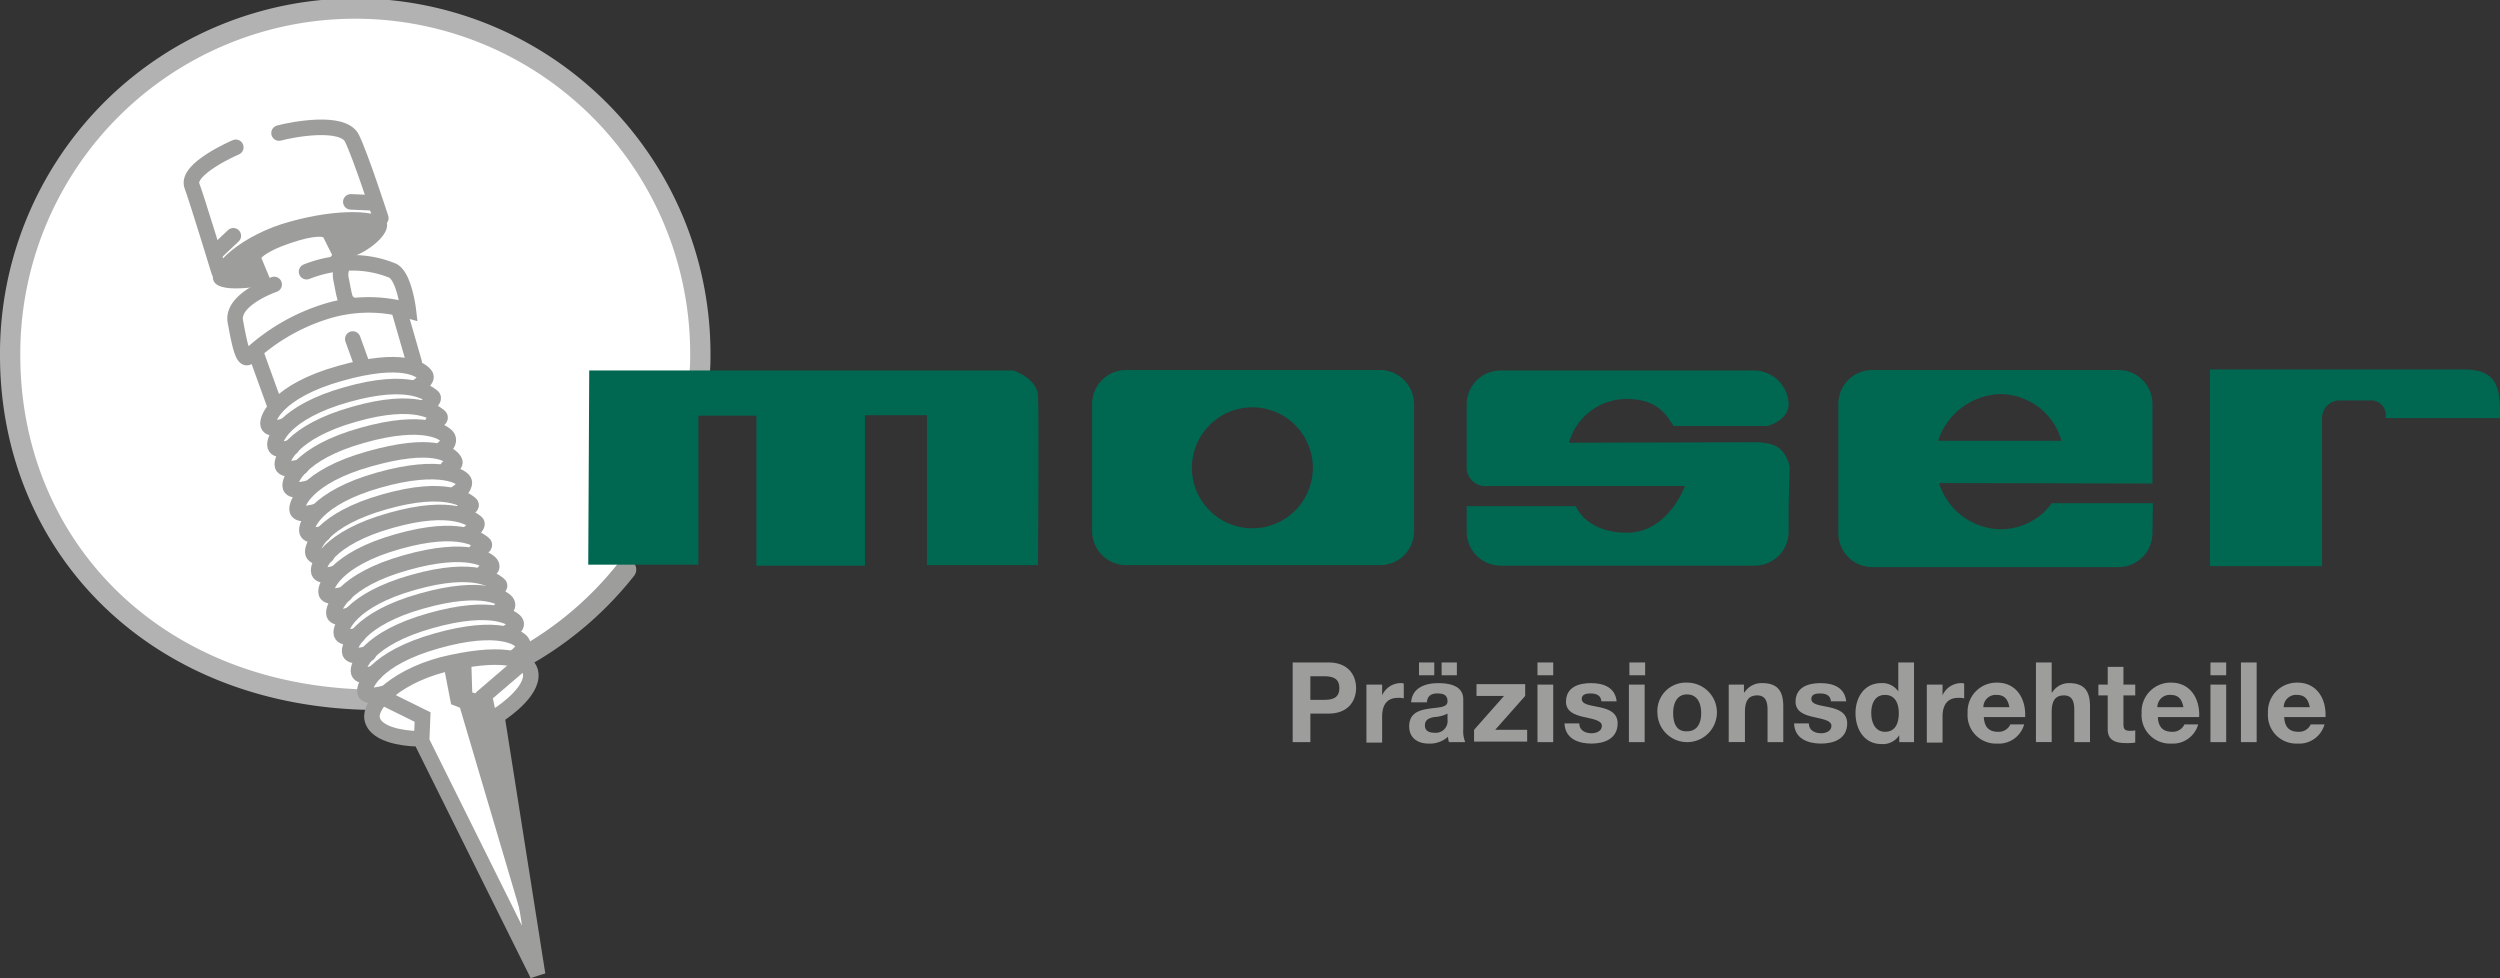 <svg xmlns="http://www.w3.org/2000/svg" viewBox="0 0 341.982 133.795">
  <rect x="0" y="0" width="341.982" height="133.795" fill="#333333" stroke="none"/>
  <defs>
    <style>
      .cls-1, .cls-3, .cls-6 {
        fill: #fff;
      }

      .cls-2, .cls-4 {
        fill: none;
      }

      .cls-2, .cls-4, .cls-6 {
        stroke: #9d9d9c;
      }

      .cls-2, .cls-3, .cls-4, .cls-6 {
        stroke-linecap: round;
      }

      .cls-2, .cls-3 {
        stroke-width: 2.778px;
      }

      .cls-3 {
        stroke: #b2b2b2;
      }

      .cls-4, .cls-6 {
        stroke-width: 2.126px;
      }

      .cls-5 {
        fill: #9d9d9c;
      }

      .cls-7 {
        fill: #006751;
      }
    </style>
  </defs>
  <g id="Gruppe_3807" data-name="Gruppe 3807" transform="translate(0.152 0.021)">
    <rect id="Rechteck_6359" data-name="Rechteck 6359" class="cls-1" width="7.128" height="5.111" transform="translate(51.804 95.509)"/>
    <path id="Pfad_6234" data-name="Pfad 6234" class="cls-1" d="M95.042,48.371A47.071,47.071,0,1,1,47.971,1.3,47.037,47.037,0,0,1,95.042,48.371Z"/>
    <path id="Pfad_6235" data-name="Pfad 6235" class="cls-2" d="M119.854,115.2A47.228,47.228,0,0,1,105.8,127.17" transform="translate(-34.361 -37.309)"/>
    <path id="Pfad_6236" data-name="Pfad 6236" class="cls-3" d="M51.363,95.744C21.237,95.542,1.4,74.7,1.4,48.606a47.206,47.206,0,1,1,94.411,0c0,.672,0,1.345-.067,2.017" transform="translate(-0.164 -0.033)"/>
    <path id="Pfad_6237" data-name="Pfad 6237" class="cls-4" d="M44.342,29.3s-6.926,2.959-5.985,5.312c.538,1.345,3.7,11.7,3.7,11.7" transform="translate(-12.24 -9.172)"/>
    <path id="Pfad_6238" data-name="Pfad 6238" class="cls-4" d="M56.1,26.019c2.017-.538,8.675-1.748,9.952.672,1.21,2.421,3.967,10.961,3.967,10.961" transform="translate(-18.081 -7.841)"/>
    <path id="Pfad_6239" data-name="Pfad 6239" class="cls-5" d="M61.236,48.749c2.555-.672,5.918-3.362,5.111-4.976s-6.59-1.816-13.113,0c-6.523,1.748-11.432,6.119-10.49,8.137s8,.4,8,.4l-1.479-3.564s.74-.941,3.967-2.017c3.5-1.21,4.505-.807,4.505-.807l1.21,2.421-.672.941S60.631,48.884,61.236,48.749Z" transform="translate(-13.668 -13.491)"/>
    <line id="Linie_15" data-name="Linie 15" class="cls-4" x1="2.421" y2="2.286" transform="translate(29.344 32.232)"/>
    <line id="Linie_16" data-name="Linie 16" class="cls-4" x2="3.228" y2="0.134" transform="translate(47.837 27.593)"/>
    <path id="Pfad_6240" data-name="Pfad 6240" class="cls-4" d="M52.5,55.758s-5.85,2.017-5.312,5.043c.538,2.959,1.076,5.716,1.883,4.774a27.183,27.183,0,0,1,10.49-6.119,19.614,19.614,0,0,1,11.3-.134s-.538-4.64-2.152-5.447A14.428,14.428,0,0,0,62.985,52.8a17.384,17.384,0,0,0-6.052,1.21" transform="translate(-15.149 -16.868)"/>
    <line id="Linie_17" data-name="Linie 17" class="cls-4" x2="2.555" y2="7.061" transform="translate(34.791 48.102)"/>
    <line id="Linie_18" data-name="Linie 18" class="cls-4" x2="2.152" y2="7.464" transform="translate(54.359 42.117)"/>
    <path id="Pfad_6241" data-name="Pfad 6241" class="cls-4" d="M69.073,52.9a2.9,2.9,0,0,0-.4,2.152c.269,1.21.538,3.429,1.076,3.295" transform="translate(-22.177 -16.902)"/>
    <line id="Linie_19" data-name="Linie 19" class="cls-4" x2="1.21" y2="3.362" transform="translate(48.106 46.354)"/>
    <path id="Pfad_6242" data-name="Pfad 6242" class="cls-4" d="M56.1,81.914s-1.95.672-2.219-.134,1.21-4.64,9.818-7.061c8.54-2.421,11.163-.538,11.7.269.4.538-1.009,1.479-1.009,1.479" transform="translate(-17.346 -23.658)"/>
    <path id="Pfad_6243" data-name="Pfad 6243" class="cls-4" d="M57.572,86.261s-2.017.74-2.286-.134c-.269-.807,1.21-4.64,9.818-7.061,8.54-2.421,11.163-.134,11.7.269S75.8,80.815,75.8,80.815" transform="translate(-17.805 -25.114)"/>
    <path id="Pfad_6244" data-name="Pfad 6244" class="cls-4" d="M59.341,90.261s-2.286.672-2.555-.134S58,85.487,66.6,83.066c8.473-2.421,11.1-.134,11.633.269s-.941.941-.941.941" transform="translate(-18.296 -26.424)"/>
    <path id="Pfad_6245" data-name="Pfad 6245" class="cls-4" d="M60.941,94.539s-2.286.672-2.555-.134,1.21-4.64,9.818-7.061c8.54-2.421,11.364-.336,11.7.269.471.874-1.009,1.816-1.009,1.816" transform="translate(-18.82 -27.81)"/>
    <path id="Pfad_6246" data-name="Pfad 6246" class="cls-4" d="M62.341,99.289s-2.286.672-2.555-.134S61,94.514,69.6,92.094c8.54-2.421,11.163-.74,11.7.269.336.605-.941.941-.941.941" transform="translate(-19.279 -29.332)"/>
    <path id="Pfad_6247" data-name="Pfad 6247" class="cls-4" d="M64,103.765s-1.95.538-2.219-.269S63,98.856,71.6,96.435c8.54-2.421,11.633-.4,11.7.269.067.874-1.009,1.479-1.009,1.479" transform="translate(-19.934 -30.783)"/>
    <path id="Pfad_6248" data-name="Pfad 6248" class="cls-4" d="M64.869,108.2s-1.547.538-1.883-.269c-.269-.807,1.21-4.64,9.818-7.061,8.54-2.421,11.163-.134,11.7.269s-.941.941-.941.941" transform="translate(-20.327 -32.255)"/>
    <path id="Pfad_6249" data-name="Pfad 6249" class="cls-4" d="M66.4,111.929s-1.95.605-2.219-.2,1.21-4.64,9.818-7.061c8.54-2.421,11.163-.134,11.7.269s-.941,1.412-.941,1.412" transform="translate(-20.72 -33.499)"/>
    <path id="Pfad_6250" data-name="Pfad 6250" class="cls-4" d="M68.241,116.161s-2.286.672-2.555-.134,1.21-4.64,9.818-7.061c8.54-2.421,11.163-.134,11.7.269s-.941.941-.941.941" transform="translate(-21.212 -34.908)"/>
    <path id="Pfad_6251" data-name="Pfad 6251" class="cls-4" d="M69.5,120.371s-1.95.74-2.219-.067,1.21-4.64,9.818-7.061c8.54-2.421,11.432-.336,11.7.269.336.74-.941.941-.941.941" transform="translate(-21.736 -36.293)"/>
    <path id="Pfad_6252" data-name="Pfad 6252" class="cls-4" d="M71,124.529s-1.95.605-2.219-.2,1.21-4.64,9.818-7.061c8.54-2.421,11.163-.134,11.7.269s-.941.941-.941.941" transform="translate(-22.227 -37.626)"/>
    <path id="Pfad_6253" data-name="Pfad 6253" class="cls-4" d="M73.041,128.239s-2.286.672-2.555-.135,1.21-4.64,9.818-7.061c8.54-2.421,11.432-.336,11.7.269.336.874-.941.941-.941.941" transform="translate(-22.784 -38.848)"/>
    <path id="Pfad_6254" data-name="Pfad 6254" class="cls-4" d="M74.5,132.171s-1.95.807-2.219-.067c-.269-.807,1.21-4.64,9.818-7.061,8.54-2.421,11.432-.336,11.7.269s-.941,1.21-.941,1.21" transform="translate(-23.373 -40.159)"/>
    <path id="Pfad_6255" data-name="Pfad 6255" class="cls-4" d="M76.141,136.339s-2.286.672-2.555-.134,1.21-4.64,9.818-7.061c8.54-2.421,11.432-.336,11.7.269.471,1.009-.941,1.883-.941,1.883" transform="translate(-23.799 -41.502)"/>
    <path id="Pfad_6256" data-name="Pfad 6256" class="cls-6" d="M76.478,138.517l5.447,2.69L81.79,144.5l15.87,31.941-5.581-35.371s4.371-2.69,4.64-5.312c.269-2.555-3.564-3.564-10.759-2.017-7.2,1.479-11.835,5.783-10.826,8.069.941,2.286,5.85,2.354,5.85,2.354" transform="translate(-24.27 -43.142)"/>
    <line id="Linie_20" data-name="Linie 20" class="cls-4" x1="5.178" y2="4.438" transform="translate(65.791 90.937)"/>
    <path id="Pfad_6257" data-name="Pfad 6257" class="cls-5" d="M101.938,174.281,91.852,140.188l-1.21-.471-.941-4.842,3.7-1.076.134,4.3,2.824.807.4,1.95Z" transform="translate(-29.087 -43.401)"/>
    <path id="Pfad_6258" data-name="Pfad 6258" class="cls-5" d="M264.721,135.983H266.6c1.143,0,2.085.269,2.085,1.614,0,1.412-1.009,1.614-2.085,1.614h-1.883Zm-2.421,9.011h2.421v-3.9h2.488c2.69,0,3.766-1.748,3.766-3.5s-1.076-3.5-3.766-3.5H262.3Z" transform="translate(-85.623 -43.499)"/>
    <path id="Pfad_6259" data-name="Pfad 6259" class="cls-5" d="M277.367,138.5h2.085v1.479h0a2.778,2.778,0,0,1,2.488-1.681,1.144,1.144,0,0,1,.471.067v2.017a3.014,3.014,0,0,0-.807-.067c-1.614,0-2.152,1.143-2.152,2.555v3.564H277.3V138.5Z" transform="translate(-90.536 -44.875)"/>
    <path id="Pfad_6260" data-name="Pfad 6260" class="cls-5" d="M291.245,141.9a1.612,1.612,0,0,1-1.748,1.816c-.672,0-1.345-.2-1.345-1.009s.605-1.009,1.278-1.143a4.481,4.481,0,0,0,1.816-.471Zm-.807-6.052h2.085V134.1h-2.085Zm-3.093,0h2.085V134.1h-2.085Zm1.076,3.7c.067-.874.605-1.21,1.412-1.21.74,0,1.412.134,1.412,1.076,0,.874-1.21.807-2.555,1.009s-2.69.605-2.69,2.421c0,1.614,1.21,2.354,2.69,2.354a3.711,3.711,0,0,0,2.623-.941,2.417,2.417,0,0,0,.135.74h2.219a3.954,3.954,0,0,1-.269-1.748v-4.1c0-1.883-1.883-2.219-3.429-2.219-1.748,0-3.564.605-3.7,2.623Z" transform="translate(-93.386 -43.499)"/>
    <path id="Pfad_6261" data-name="Pfad 6261" class="cls-5" d="M299.2,144.754l4.1-4.64h-3.766V138.5h6.657v1.614l-4.1,4.64h4.371v1.614H299.2Z" transform="translate(-97.71 -44.941)"/>
    <path id="Pfad_6262" data-name="Pfad 6262" class="cls-5" d="M312.1,137.126h2.152v7.868H312.1Zm2.152-1.278H312.1V134.1h2.152Z" transform="translate(-101.935 -43.499)"/>
    <path id="Pfad_6263" data-name="Pfad 6263" class="cls-5" d="M319.617,143.814c0,.941.807,1.345,1.681,1.345.605,0,1.412-.269,1.412-1.009,0-.672-.874-.874-2.421-1.21-1.278-.269-2.488-.74-2.488-2.085,0-2.017,1.748-2.555,3.429-2.555,1.748,0,3.3.605,3.5,2.488h-2.085c-.067-.807-.672-1.076-1.479-1.076-.471,0-1.21.067-1.21.74,0,.807,1.21.874,2.421,1.143,1.278.269,2.488.74,2.488,2.219,0,2.085-1.816,2.757-3.564,2.757-1.816,0-3.631-.672-3.7-2.757h2.017Z" transform="translate(-103.737 -44.875)"/>
    <path id="Pfad_6264" data-name="Pfad 6264" class="cls-5" d="M330.7,137.126h2.152v7.868H330.7Zm2.219-1.278h-2.152V134.1h2.152Z" transform="translate(-108.028 -43.499)"/>
    <path id="Pfad_6265" data-name="Pfad 6265" class="cls-5" d="M338.652,142.369c0-1.278.471-2.555,1.883-2.555,1.479,0,1.95,1.278,1.95,2.555s-.471,2.488-1.95,2.488C339.055,144.924,338.652,143.647,338.652,142.369Zm-2.152,0a4.07,4.07,0,1,0,4.035-4.169A3.884,3.884,0,0,0,336.5,142.369Z" transform="translate(-109.928 -44.842)"/>
    <path id="Pfad_6266" data-name="Pfad 6266" class="cls-5" d="M351,138.5h2.085v1.076h.067a2.778,2.778,0,0,1,2.421-1.278c2.286,0,2.892,1.278,2.892,3.228v4.842h-2.152v-4.438c0-1.278-.4-1.95-1.412-1.95-1.143,0-1.681.672-1.681,2.286v4.1H351Z" transform="translate(-114.677 -44.875)"/>
    <path id="Pfad_6267" data-name="Pfad 6267" class="cls-5" d="M366.317,143.814c0,.941.807,1.345,1.681,1.345.605,0,1.412-.269,1.412-1.009,0-.672-.874-.874-2.421-1.21-1.278-.269-2.488-.74-2.488-2.085,0-2.017,1.748-2.555,3.429-2.555,1.748,0,3.295.605,3.5,2.488h-2.085c-.067-.807-.672-1.076-1.479-1.076-.471,0-1.21.067-1.21.74,0,.807,1.21.874,2.421,1.143,1.278.269,2.488.74,2.488,2.219,0,2.085-1.816,2.757-3.564,2.757-1.816,0-3.631-.672-3.7-2.757h2.017Z" transform="translate(-119.034 -44.875)"/>
    <path id="Pfad_6268" data-name="Pfad 6268" class="cls-5" d="M382.717,141.026c0,1.278-.4,2.555-1.883,2.555-1.345,0-1.883-1.278-1.883-2.555s.471-2.488,1.883-2.488S382.717,139.749,382.717,141.026Zm0,3.967H384.8V134.1H382.65v3.967h0a2.624,2.624,0,0,0-2.354-1.143c-2.286,0-3.5,1.95-3.5,4.1s1.143,4.236,3.564,4.236a2.646,2.646,0,0,0,2.421-1.21h0v.941Z" transform="translate(-123.128 -43.499)"/>
    <path id="Pfad_6269" data-name="Pfad 6269" class="cls-5" d="M391.367,138.5h2.085v1.479h0a2.778,2.778,0,0,1,2.488-1.681,1.144,1.144,0,0,1,.471.067v2.017a3.014,3.014,0,0,0-.807-.067c-1.614,0-2.152,1.143-2.152,2.555v3.564H391.3V138.5Z" transform="translate(-127.878 -44.875)"/>
    <path id="Pfad_6270" data-name="Pfad 6270" class="cls-5" d="M401.752,141.562a1.682,1.682,0,0,1,1.816-1.681c1.076,0,1.547.605,1.748,1.681Zm5.716,1.345c.134-2.421-1.143-4.707-3.833-4.707a3.956,3.956,0,0,0-4.035,4.169,3.883,3.883,0,0,0,4.035,4.169,3.6,3.6,0,0,0,3.7-2.623H405.45a1.75,1.75,0,0,1-1.681,1.009c-1.21,0-1.883-.605-1.95-2.017Z" transform="translate(-130.596 -44.842)"/>
    <path id="Pfad_6271" data-name="Pfad 6271" class="cls-5" d="M413.5,134.1h2.152v4.1h.067a2.718,2.718,0,0,1,2.286-1.278c2.286,0,2.892,1.278,2.892,3.228v4.842h-2.152v-4.438c0-1.278-.4-1.95-1.412-1.95-1.143,0-1.681.672-1.681,2.286v4.1H413.5V134.1Z" transform="translate(-135.15 -43.499)"/>
    <path id="Pfad_6272" data-name="Pfad 6272" class="cls-5" d="M429.629,137.421h1.614V138.9h-1.614v3.9c0,.74.2.941.941.941a2.288,2.288,0,0,0,.672-.067v1.681a7.323,7.323,0,0,1-1.278.067c-1.345,0-2.488-.336-2.488-1.883V138.9H426.2v-1.479h1.278V135h2.152Z" transform="translate(-139.309 -43.794)"/>
    <path id="Pfad_6273" data-name="Pfad 6273" class="cls-5" d="M437.152,141.562a1.682,1.682,0,0,1,1.816-1.681c1.076,0,1.547.605,1.748,1.681Zm5.716,1.345c.134-2.421-1.143-4.707-3.833-4.707A3.956,3.956,0,0,0,435,142.369a3.883,3.883,0,0,0,4.035,4.169,3.6,3.6,0,0,0,3.7-2.623H440.85a1.75,1.75,0,0,1-1.681,1.009c-1.21,0-1.883-.605-1.95-2.017Z" transform="translate(-142.192 -44.842)"/>
    <path id="Pfad_6274" data-name="Pfad 6274" class="cls-5" d="M449,137.126h2.152v7.868H449Zm2.152-1.278H449V134.1h2.152Z" transform="translate(-146.778 -43.499)"/>
    <path id="Pfad_6275" data-name="Pfad 6275" class="cls-5" d="M455.2,134.1h2.152v10.894H455.2Z" transform="translate(-148.809 -43.499)"/>
    <path id="Pfad_6276" data-name="Pfad 6276" class="cls-5" d="M462.852,141.562a1.681,1.681,0,0,1,1.816-1.681c1.076,0,1.547.605,1.748,1.681Zm5.716,1.345c.134-2.421-1.143-4.707-3.833-4.707a3.956,3.956,0,0,0-4.035,4.169,3.883,3.883,0,0,0,4.035,4.169,3.6,3.6,0,0,0,3.7-2.623H466.55a1.75,1.75,0,0,1-1.681,1.009c-1.21,0-1.883-.605-1.95-2.017Z" transform="translate(-150.61 -44.842)"/>
    <path id="Pfad_6277" data-name="Pfad 6277" class="cls-7" d="M119,101.262l.134-26.562h58.032s3.228,1.076,3.362,3.429c.134,2.421,0,23.2,0,23.2h-15.2V80.819h-8.473V101.4H142V80.886h-7.935v20.375Z" transform="translate(-38.684 -24.043)"/>
    <path id="Pfad_6278" data-name="Pfad 6278" class="cls-7" d="M260.905,74.6H226.14a4.649,4.649,0,0,0-4.64,4.64V96.656a4.649,4.649,0,0,0,4.64,4.64h34.765a4.649,4.649,0,0,0,4.64-4.64V79.24A4.693,4.693,0,0,0,260.905,74.6ZM243.422,96.253a8.271,8.271,0,1,1,8.271-8.271A8.265,8.265,0,0,1,243.422,96.253Z" transform="translate(-72.259 -24.01)"/>
    <path id="Pfad_6279" data-name="Pfad 6279" class="cls-7" d="M340.669,85.526c-1.143-1.143-3.766-1.009-3.766-1.009l-25.217.067a8.2,8.2,0,0,1,7.868-5.985c4.3,0,5.447,2.219,6.455,3.7h12.776s2.892-.672,2.959-2.959a4.783,4.783,0,0,0-4.64-4.64H302.339a4.649,4.649,0,0,0-4.64,4.64v8.338a2.584,2.584,0,0,0,2.892,2.824h26.965s-2.286,6.388-7.935,6.388-6.993-3.631-6.993-3.631H297.7v3.5a4.649,4.649,0,0,0,4.64,4.64H337.1a4.649,4.649,0,0,0,4.64-4.64V93.192l.134-5.312A4.442,4.442,0,0,0,340.669,85.526Z" transform="translate(-97.218 -24.043)"/>
    <path id="Pfad_6280" data-name="Pfad 6280" class="cls-7" d="M402.551,92.756a8.694,8.694,0,0,1-7.061,3.631,8.942,8.942,0,0,1-8.406-6.321l29.184.067V79.24a4.649,4.649,0,0,0-4.64-4.64H377.94a4.649,4.649,0,0,0-4.64,4.64V96.925a4.649,4.649,0,0,0,4.64,4.64h33.689a4.649,4.649,0,0,0,4.64-4.64l.067-4.1H402.551Zm-7.061-14.861a8.776,8.776,0,0,1,8.338,6.388H386.951A9.237,9.237,0,0,1,395.491,77.895Z" transform="translate(-121.982 -24.01)"/>
    <path id="Pfad_6281" data-name="Pfad 6281" class="cls-7" d="M488.574,81.157c0-3.631,0-6.657-4.909-6.657H448.9v26.9h15.332V81.157h0a2.411,2.411,0,0,1,2.421-2.421h4.1a2.01,2.01,0,0,1,2.152,2.421Z" transform="translate(-146.745 -23.977)"/>
  </g>
</svg>

